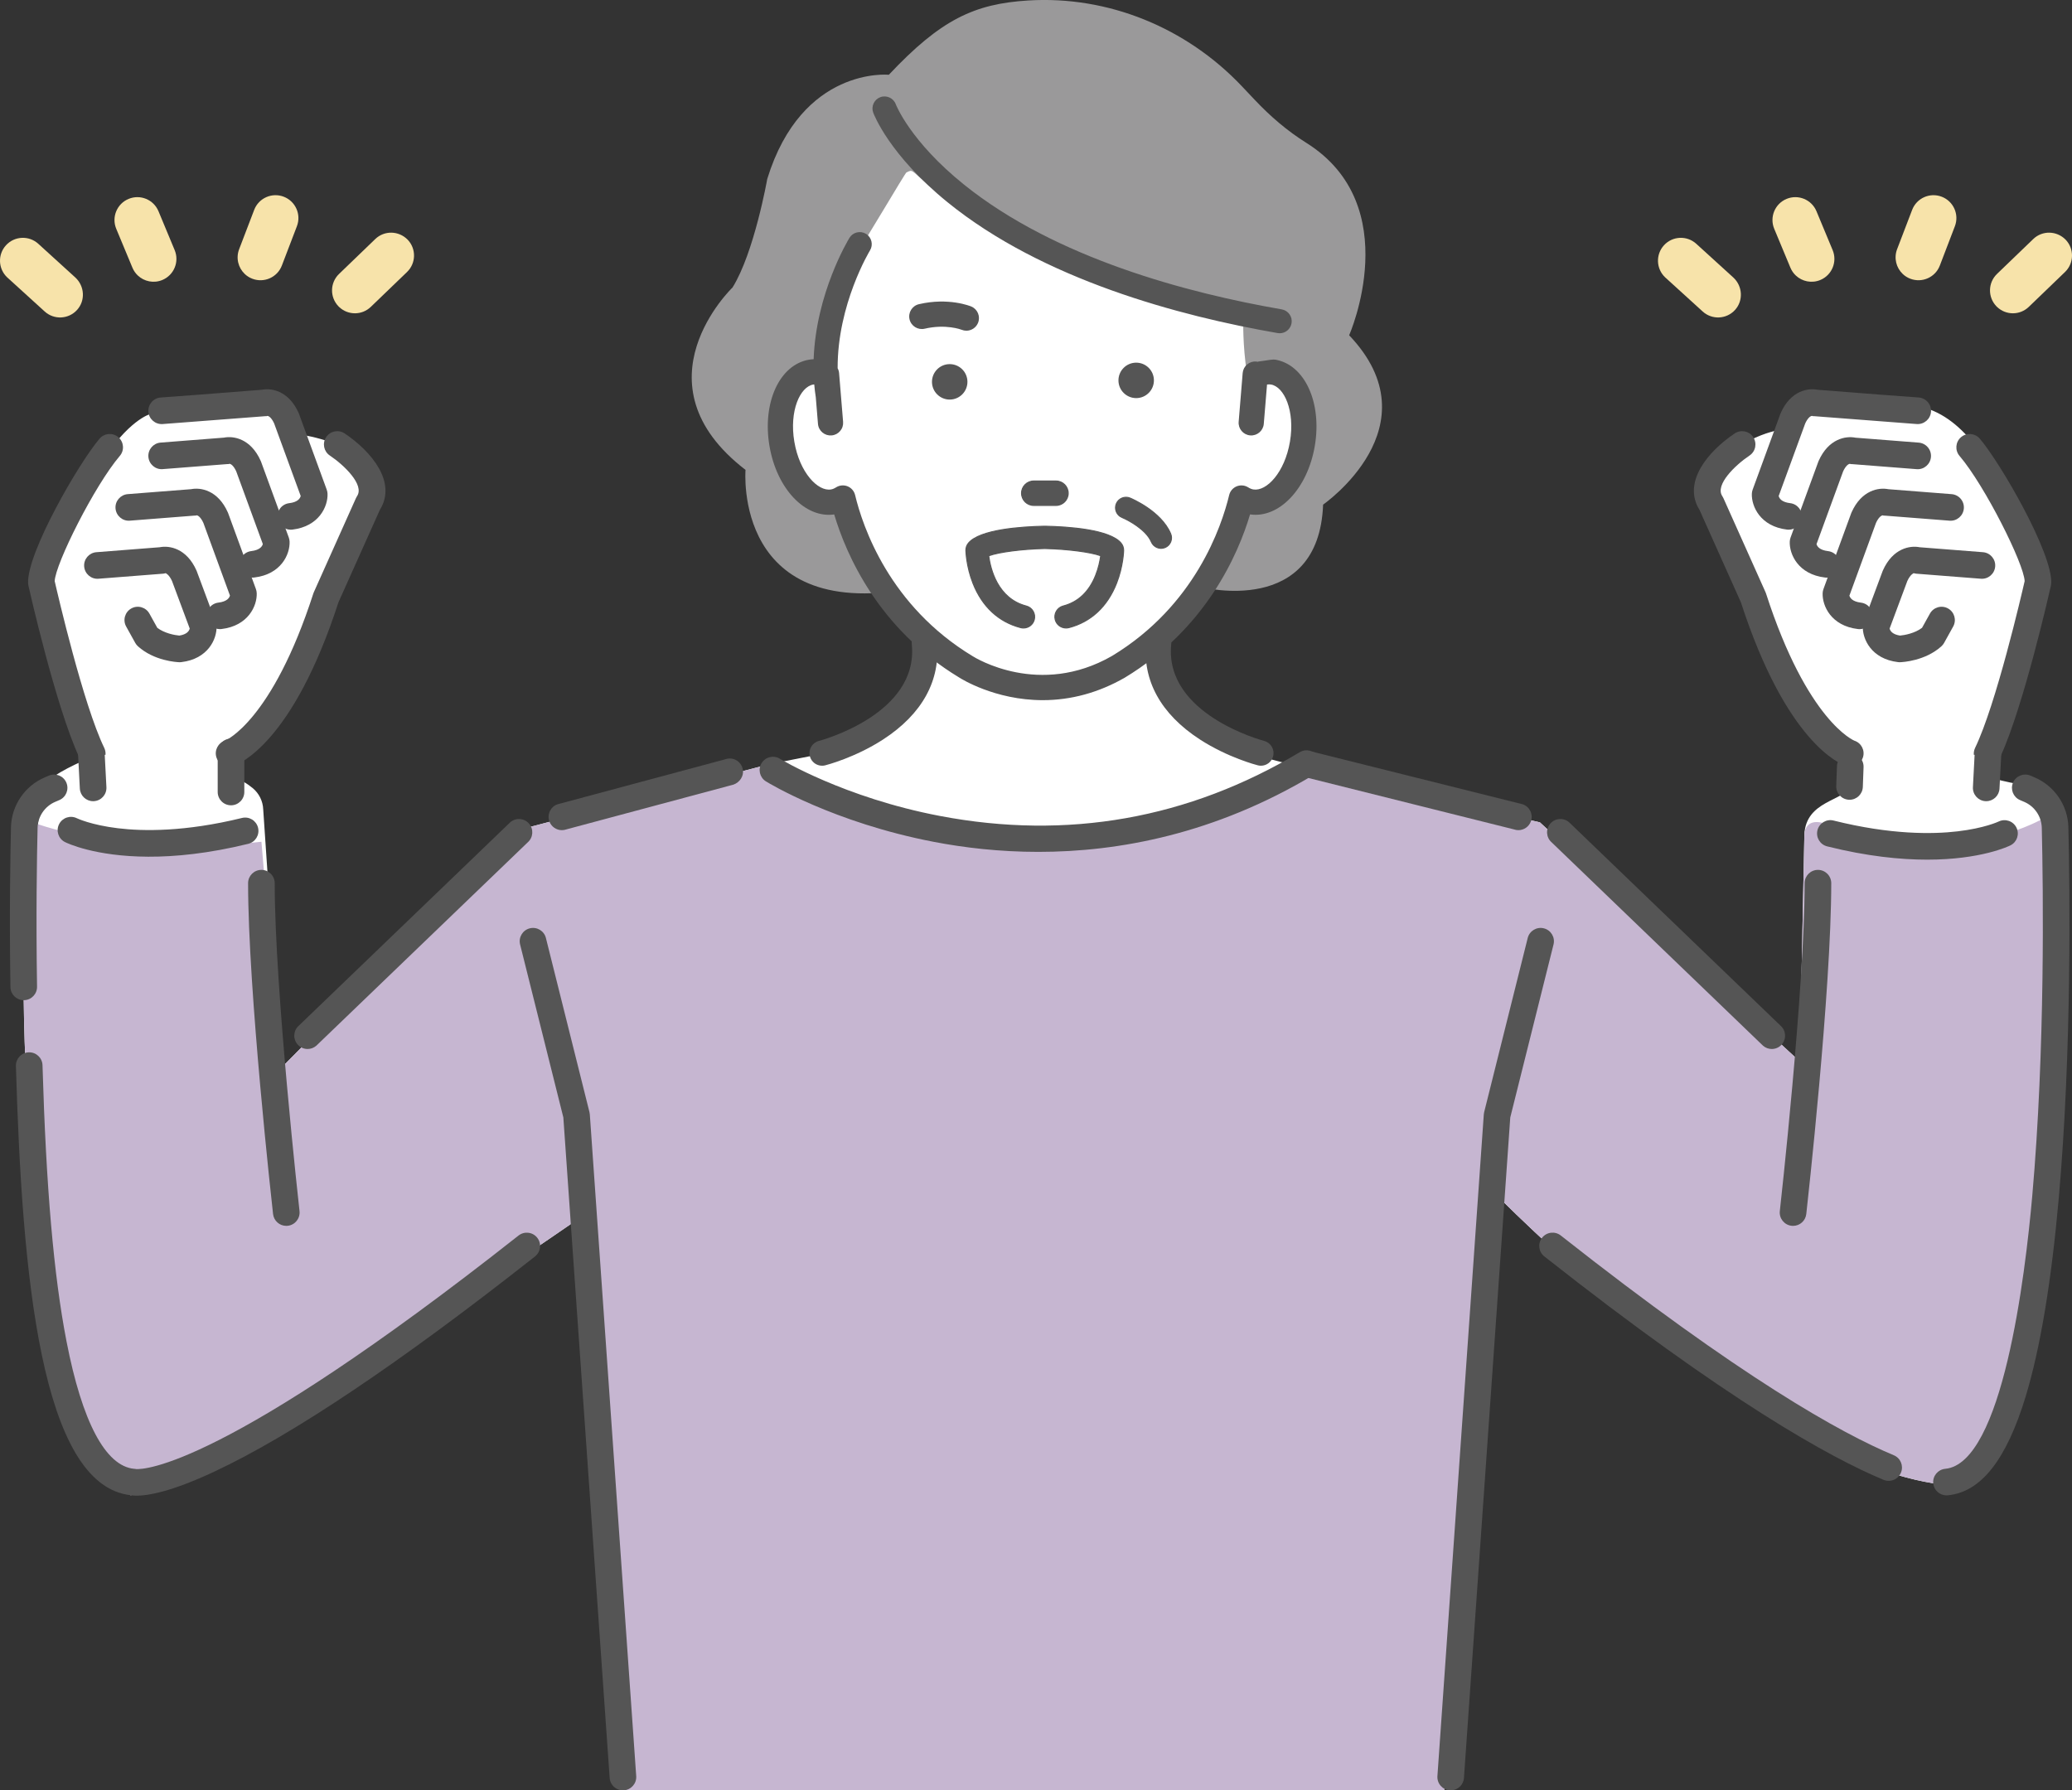 <?xml version="1.0" encoding="utf-8"?>
<!-- Generator: Adobe Illustrator 27.5.0, SVG Export Plug-In . SVG Version: 6.00 Build 0)  -->
<svg version="1.1" id="レイヤー_1" xmlns="http://www.w3.org/2000/svg" xmlns:xlink="http://www.w3.org/1999/xlink" x="0px"
	 y="0px" viewBox="0 0 122.487 105.849" style="enable-background:new 0 0 122.487 105.849;" xml:space="preserve">
<rect x="0" y="0" width="122.487" height="105.849" fill="#333333" stroke="none"/>
<style type="text/css">
	.st0{fill:#FFFFFF;}
	.st1{fill:#C6B6D1;}
	.st2{fill:#555555;}
	.st3{fill:#F7E3AA;}
	.st4{fill:#9A999A;}
</style>
<g>
	<path class="st0" d="M121.102,48.213l-0.735-1.716c0,0-1.798-0.163-3.023-0.654l2.836-11.47
		c0,0-2.183-10.754-7.815-10.42l-5.047-0.163c0,0-1.791,0.326-2.116,1.628c0,0-3.256,0.488-4.559,3.582
		l2.279,4.721c0,0,3.111,9.297,6.693,10.925c0,0,0.026,0.975-0.279,1.85s-2.588,0.82-2.67,2.855l-0.272,13.405
		L91.033,48.621l-14.626-3.432c0,0-7.681-1.144-8.171-7.435c0,0-9.982,0-13.563,0c0,0,0.163,5.72-6.798,6.955
		l-2.434,0.481l-14.953,3.922L16.598,63.166l-1.038-15.313c-0.019-0.489-0.245-0.947-0.622-1.259
		c-0.29-0.241-0.688-0.497-1.2-0.668c-0.462-0.154-0.082-1.471-0.082-1.471
		c1.266-1.555,4.643-4.648,5.369-7.674l1.993-5.479c0,0,3.321-4.649-3.487-5.646c0,0,0.595-2.475-3.653-1.494
		L8.868,24.485c0,0-1.3,0.34-2.961,2.996c0,0-1.777,3.257-2.989,5.314c0,0-0.83,1.162,0.332,4.815
		c0,0,0.996,3.155,1.162,4.483c0,0,0.685,1.143,0.921,2.705c-1.17,0.497-2.568,1.194-2.865,1.785l-0.247,2.358
		L1.403,59.133c0,0,0.148,26.338,6.335,29.268c0,0,7.154-3.04,26.529-16.391l2.574,33.837h48.535l2.799-35.492
		c0,0,15.039,15.549,26.11,17.34c0,0,4.593,1.056,6.222-8.713C120.505,78.983,123.219,51.795,121.102,48.213z"/>
	<path class="st1" d="M121.102,48.213c-5.025,2.982-12.256,0.94-12.256,0.94c-2.206-1.348-2.179,0.199-2.179,0.199
		l-0.272,13.405L91.033,48.621l-14.626-3.432c-14.667,10.132-30.967,0-30.967,0l-14.953,3.922L16.598,63.166
		l-1.144-13.4c-8.457,0.981-13.727-1.226-13.727-1.226L1.403,59.133c0,0,0.148,26.338,6.335,29.268
		c0,0,7.154-3.04,26.529-16.391l2.574,33.837h48.535l2.799-35.492c0,0,15.039,15.549,26.11,17.34
		c0,0,4.593,1.056,6.222-8.713C120.505,78.983,123.219,51.795,121.102,48.213z"/>
	<g>
		<path class="st2" d="M13.543,45.326c-0.332,0-0.641-0.212-0.749-0.546c-0.133-0.414,0.094-0.857,0.508-0.99
			c0.009-0.004,2.772-1.123,5.221-8.701c0.009-0.027,0.019-0.054,0.031-0.08l2.491-5.564
			c0.018-0.04,0.039-0.078,0.064-0.115c0.442-0.662-0.754-1.823-1.611-2.398c-0.361-0.242-0.457-0.731-0.214-1.092
			c0.242-0.361,0.731-0.456,1.091-0.214c1.603,1.077,3.095,2.897,2.082,4.516l-2.45,5.47
			c-2.7,8.326-5.87,9.561-6.224,9.675C13.704,45.314,13.623,45.326,13.543,45.326z"/>
		<path class="st2" d="M6.994,25.847c-0.331-0.282-0.827-0.242-1.109,0.088c-1.23,1.444-4.312,6.772-4.223,8.555
			c0.002,0.045,0.008,0.089,0.018,0.133c0.066,0.294,1.601,7.083,2.971,10.079l1.586-0.076
			c0.012-0.141-0.014-0.282-0.075-0.41c-1.24-2.563-2.747-9.065-2.929-9.859
			c0.041-1.027,2.352-5.645,3.849-7.402C7.365,26.625,7.325,26.128,6.994,25.847z"/>
		<path class="st2" d="M17.187,31.317c-0.393,0-0.732-0.294-0.78-0.694c-0.051-0.431,0.257-0.823,0.688-0.874
			c0.488-0.058,0.64-0.263,0.681-0.425l-1.569-4.289c-0.138-0.302-0.295-0.439-0.401-0.447
			c-0.043,0.019-0.052,0.018-0.086,0.017c-0.013,0-0.03,0-0.055,0.002l-6.05,0.464
			c-0.433,0.031-0.81-0.293-0.843-0.726c-0.032-0.433,0.293-0.81,0.727-0.843l2.242-0.166l3.741-0.292
			c0.55-0.112,1.583,0.045,2.173,1.375c0.007,0.016,0.014,0.032,0.02,0.049l1.64,4.483
			c0.028,0.077,0.044,0.159,0.047,0.241c0.028,0.749-0.503,1.932-2.08,2.12
			C17.249,31.315,17.218,31.317,17.187,31.317z"/>
		<path class="st2" d="M14.945,34.15c-0.393,0-0.732-0.294-0.78-0.694c-0.051-0.431,0.257-0.823,0.688-0.874
			c0.519-0.062,0.651-0.29,0.684-0.417l-1.572-4.298c-0.138-0.302-0.295-0.439-0.401-0.447
			c-0.043,0.019-0.053,0.017-0.086,0.017c-0.013,0-0.03,0-0.055,0.002l-3.805,0.297
			c-0.431,0.036-0.811-0.29-0.846-0.723c-0.034-0.433,0.29-0.812,0.723-0.846l3.744-0.293
			c0.55-0.112,1.583,0.045,2.173,1.375c0.007,0.016,0.014,0.032,0.02,0.049l1.64,4.483
			c0.028,0.077,0.044,0.159,0.047,0.241c0.028,0.749-0.503,1.932-2.08,2.12
			C15.008,34.148,14.976,34.15,14.945,34.15z"/>
		<path class="st2" d="M13.002,37.196c-0.393,0-0.732-0.294-0.78-0.694c-0.051-0.431,0.257-0.823,0.688-0.874
			c0.519-0.062,0.651-0.29,0.684-0.417l-1.572-4.298c-0.138-0.302-0.295-0.439-0.4-0.447
			c-0.043,0.019-0.053,0.017-0.086,0.017c-0.013,0-0.03,0-0.055,0.002L7.675,30.783
			c-0.43,0.036-0.811-0.29-0.846-0.723c-0.034-0.433,0.29-0.812,0.723-0.846l3.744-0.293
			c0.55-0.112,1.583,0.045,2.173,1.375c0.007,0.016,0.014,0.032,0.02,0.049l1.64,4.483
			c0.028,0.077,0.044,0.159,0.047,0.241c0.028,0.749-0.503,1.932-2.08,2.12
			C13.064,37.194,13.033,37.196,13.002,37.196z"/>
		<path class="st2" d="M10.628,39.153c-0.009,0-0.018-0-0.027-0.001c-0.149-0.005-1.489-0.075-2.447-0.942
			c-0.064-0.058-0.118-0.126-0.16-0.202l-0.536-0.967c-0.211-0.38-0.073-0.859,0.306-1.069
			c0.38-0.211,0.859-0.073,1.069,0.306l0.466,0.84c0.421,0.322,1.027,0.435,1.301,0.459
			c0.435-0.068,0.576-0.26,0.616-0.415l-1.048-2.813c-0.18-0.393-0.374-0.461-0.376-0.461l0,0
			c-0.054,0.016-0.11,0.027-0.166,0.031l-3.805,0.297c-0.432,0.036-0.811-0.29-0.846-0.723
			c-0.034-0.433,0.29-0.812,0.723-0.846l3.744-0.293c0.549-0.112,1.583,0.046,2.172,1.375
			c0.007,0.015,0.013,0.029,0.018,0.044l1.12,3.007c0.029,0.079,0.046,0.162,0.049,0.246
			c0.028,0.749-0.503,1.932-2.08,2.12C10.69,39.151,10.659,39.153,10.628,39.153z"/>
	</g>
	<path class="st2" d="M18.183,62.019c-0.219,0-0.437-0.091-0.592-0.269c-0.286-0.327-0.253-0.824,0.074-1.11
		L30.162,48.616c0.327-0.286,0.824-0.253,1.11,0.074c0.286,0.327,0.253,0.824-0.074,1.11L18.7,61.824
		C18.551,61.954,18.366,62.019,18.183,62.019z"/>
	<path class="st2" d="M33.216,49.081c-0.322,0-0.625-0.2-0.74-0.52c-0.147-0.409,0.065-0.859,0.473-1.007
		l9.923-2.663c0.451-0.163,0.955,0.113,1.043,0.61c0.068,0.384-0.185,0.753-0.551,0.886l-9.882,2.648
		C33.394,49.066,33.304,49.081,33.216,49.081z"/>
	<path class="st2" d="M89.759,49.081c0.322,0,0.625-0.2,0.74-0.52c0.147-0.409-0.065-0.859-0.473-1.007
		L77.758,44.486c-0.408-0.147-0.859,0.064-1.007,0.473c-0.147,0.409,0.065,0.859,0.473,1.007l12.267,3.068
		C89.58,49.066,89.67,49.081,89.759,49.081z"/>
	<path class="st2" d="M25.454,80.115c0,0,0,0,0,0C25.454,80.115,25.454,80.115,25.454,80.115z"/>
	<g>
		<g>
			<path class="st3" d="M20.051,18.152c0.522,0.495,1.345,0.496,1.869-0.008l2.141-2.062
				c0.538-0.518,0.554-1.375,0.036-1.913c-0.527-0.535-1.375-0.554-1.913-0.036L20.043,16.196
				c-0.538,0.518-0.554,1.374-0.036,1.913C20.022,18.123,20.036,18.138,20.051,18.152z"/>
			<path class="st3" d="M14.469,16.198c0.125,0.119,0.276,0.216,0.447,0.281c0.698,0.267,1.48-0.082,1.746-0.779
				l0.889-2.324c0.268-0.698-0.083-1.48-0.779-1.746c-0.698-0.267-1.48,0.082-1.746,0.779l-0.889,2.324
				C13.935,15.259,14.084,15.833,14.469,16.198z"/>
			<path class="st3" d="M0.421,16.395c0.007,0.006,0.014,0.013,0.021,0.019l2.2,2.002
				c0.552,0.503,1.408,0.463,1.911-0.09c0.503-0.552,0.449-1.405-0.09-1.911l-2.2-2.002
				c-0.552-0.503-1.408-0.463-1.911,0.09C-0.144,15.049-0.111,15.889,0.421,16.395z"/>
			<path class="st3" d="M8.145,16.286c0.376,0.357,0.941,0.48,1.451,0.268c0.69-0.287,1.016-1.078,0.729-1.768
				l-0.956-2.297c-0.287-0.69-1.079-1.016-1.768-0.729c-0.69,0.287-1.016,1.078-0.729,1.768l0.956,2.297
				C7.903,16.005,8.012,16.16,8.145,16.286z"/>
		</g>
	</g>
	<g>
		<path class="st3" d="M118.063,18.152c0.522,0.495,1.345,0.496,1.869-0.008l2.141-2.062
			c0.538-0.518,0.554-1.375,0.036-1.913c-0.527-0.535-1.375-0.554-1.913-0.036l-2.142,2.062
			c-0.538,0.518-0.554,1.374-0.036,1.913C118.034,18.123,118.048,18.138,118.063,18.152z"/>
		<path class="st3" d="M112.481,16.198c0.125,0.119,0.276,0.216,0.447,0.281c0.698,0.267,1.48-0.082,1.746-0.779
			l0.889-2.324c0.268-0.698-0.083-1.48-0.78-1.746c-0.698-0.267-1.479,0.082-1.746,0.779l-0.889,2.324
			C111.947,15.259,112.096,15.833,112.481,16.198z"/>
		<path class="st3" d="M98.433,16.395c0.007,0.006,0.014,0.013,0.021,0.019l2.2,2.002
			c0.552,0.503,1.408,0.463,1.911-0.09c0.503-0.552,0.449-1.405-0.09-1.911l-2.2-2.002
			c-0.552-0.503-1.408-0.463-1.911,0.09C97.868,15.049,97.901,15.889,98.433,16.395z"/>
		<path class="st3" d="M106.157,16.286c0.376,0.357,0.941,0.48,1.451,0.268c0.69-0.287,1.016-1.078,0.729-1.768
			l-0.956-2.297c-0.287-0.69-1.079-1.016-1.768-0.729c-0.69,0.287-1.016,1.078-0.729,1.768l0.956,2.297
			C105.915,16.005,106.024,16.16,106.157,16.286z"/>
	</g>
	<path class="st2" d="M48.597,45.271c-0.333,0-0.636-0.225-0.722-0.562c-0.101-0.399,0.14-0.804,0.538-0.905
		c0.08-0.021,5.908-1.57,5.488-5.709c-0.041-0.409,0.257-0.775,0.666-0.816c0.409-0.042,0.775,0.257,0.816,0.666
		c0.231,2.279-0.867,4.274-3.174,5.772c-1.657,1.075-3.358,1.514-3.429,1.532
		C48.719,45.264,48.657,45.271,48.597,45.271z"/>
	<path class="st2" d="M74.541,45.271c-0.061,0-0.122-0.007-0.183-0.023c-0.072-0.018-1.773-0.457-3.429-1.532
		c-2.308-1.497-3.405-3.493-3.174-5.772c0.042-0.409,0.409-0.708,0.816-0.666
		c0.409,0.042,0.708,0.407,0.666,0.816c-0.42,4.147,5.429,5.694,5.488,5.709
		c0.398,0.102,0.639,0.507,0.537,0.906C75.176,45.047,74.874,45.271,74.541,45.271z"/>
	<path class="st4" d="M52.544,4.42c0,0-5.134-0.513-7.188,6.161c0,0-0.77,4.364-2.054,6.418
		c0,0-5.904,5.648,0.77,10.782c0,0-0.77,9.242,10.269,6.931h16.687c0,0,6.931,1.797,7.188-4.878
		c0,0,6.675-4.621,1.54-10.012c0,0,3.385-7.671-2.538-11.38c-1.124-0.704-2.134-1.573-3.043-2.538
		c-0.245-0.26-0.506-0.537-0.779-0.824c-3.266-3.44-7.874-5.343-12.609-5.052
		C57.598,0.225,55.624,1.147,52.544,4.42z"/>
	<path class="st0" d="M75.341,21.384c-0.157-0.026-1.472,0.674-1.631,0.684c-0.257-1.712-0.213-3.115-0.213-3.115
		c-4.022,0-12.465-3.965-12.465-3.965c-7.787-4.535-6.713-5.171-7.445-4.792c-0.022-0.077-2.729,4.56-2.782,4.493
		l-2.225,6.931c-1.678,0.284-3.413,2.224-2.992,4.72c0.421,2.495,2.063,4.228,3.745,3.946
		c0.016-0.003,0.033-0.006,0.049-0.009c0.681,2.339,2.551,6.764,7.366,9.675c0.123,0.079,2.096,1.322,4.876,1.322
		c1.429,0,3.071-0.328,4.785-1.312c4.828-2.919,6.7-7.345,7.382-9.685c0.017,0.003,0.034,0.006,0.051,0.009
		c1.674,0.281,3.322-1.452,3.744-3.947C78.006,23.845,77.021,21.668,75.341,21.384z"/>
	<g>
		<g>
			<path class="st2" d="M75.37,21.31c-0.112-0.019-0.398,0.026-0.673,0.07l-0.021,0.003
				c-0.124,0.019-0.231,0.036-0.281,0.039c-0.015,0.001-0.028,0.009-0.04,0.018
				c-0.032-0.007-0.064-0.015-0.098-0.018c-0.186-0.015-0.367,0.043-0.509,0.163
				c-0.143,0.121-0.23,0.29-0.245,0.476l-0.237,2.882c-0.031,0.384,0.256,0.722,0.639,0.754
				c0.02,0.002,0.039,0.002,0.058,0.002c0.36,0,0.666-0.282,0.696-0.641l0.194-2.363
				c0.099-0.018,0.194-0.021,0.284-0.006c0.799,0.135,1.471,1.578,1.159,3.432
				c-0.313,1.853-1.421,2.996-2.218,2.862c-0.106-0.018-0.211-0.061-0.322-0.131
				c-0.189-0.119-0.427-0.141-0.637-0.057c-0.208,0.085-0.364,0.266-0.416,0.484
				c-0.451,1.879-2.032,6.569-6.949,9.543c-4.314,2.476-8.129,0.111-8.291,0.008
				c-4.932-2.982-6.512-7.672-6.963-9.55c-0.052-0.219-0.208-0.4-0.417-0.485
				c-0.209-0.084-0.447-0.063-0.637,0.057c-0.11,0.07-0.214,0.112-0.319,0.13
				c-0.798,0.134-1.907-1.01-2.22-2.862c-0.312-1.855,0.359-3.297,1.157-3.432
				c0.033-0.005,0.069-0.008,0.108-0.008c0.022,0.262,0.054,0.534,0.096,0.804l0.13,1.573
				c0.015,0.186,0.103,0.356,0.248,0.478c0.143,0.12,0.322,0.176,0.506,0.162
				c0.186-0.015,0.355-0.102,0.476-0.245c0.121-0.142,0.179-0.323,0.163-0.509l-0.237-2.882
				c-0.008-0.097-0.037-0.191-0.086-0.279c-0.019-3.78,1.901-6.972,1.921-7.003c0.191-0.313,0.091-0.723-0.221-0.914
				c-0.152-0.092-0.33-0.121-0.503-0.079c-0.173,0.042-0.319,0.148-0.411,0.3
				c-0.081,0.133-1.983,3.284-2.113,7.195c-0.102,0.003-0.205,0.013-0.306,0.029
				c-1.719,0.291-2.732,2.506-2.304,5.043c0.426,2.526,2.1,4.282,3.815,4.01
				c0.704,2.38,2.593,6.759,7.379,9.652c0.084,0.055,2.096,1.334,4.916,1.334c1.671,0,3.294-0.445,4.824-1.323
				c4.8-2.902,6.692-7.283,7.396-9.663c1.714,0.277,3.388-1.481,3.815-4.011
				C78.103,23.816,77.091,21.601,75.37,21.31z"/>
			<path class="st2" d="M61.641,41.395c-2.837,0-4.857-1.286-4.941-1.341c-4.78-2.889-6.677-7.263-7.386-9.639
				c-1.725,0.244-3.401-1.528-3.828-4.054c-0.431-2.563,0.597-4.801,2.342-5.096
				c0.09-0.015,0.18-0.024,0.27-0.028c0.142-3.906,2.038-7.043,2.118-7.175c0.099-0.162,0.255-0.276,0.44-0.32
				c0.184-0.044,0.375-0.015,0.538,0.084c0.334,0.205,0.44,0.643,0.237,0.978
				c-0.019,0.032-1.929,3.178-1.914,6.968c0.049,0.091,0.078,0.188,0.086,0.287l0.237,2.881
				c0.016,0.198-0.045,0.391-0.174,0.542c-0.129,0.152-0.309,0.245-0.507,0.261c-0.199,0.015-0.39-0.046-0.54-0.172
				c-0.154-0.13-0.248-0.31-0.264-0.509l-0.129-1.573c-0.039-0.252-0.071-0.508-0.092-0.76
				c-0.021,0.001-0.04,0.003-0.058,0.006c-0.776,0.131-1.427,1.551-1.119,3.378
				c0.308,1.827,1.393,2.955,2.167,2.824c0.1-0.017,0.198-0.058,0.302-0.124c0.203-0.128,0.457-0.151,0.679-0.061
				c0.223,0.09,0.389,0.283,0.445,0.517c0.449,1.873,2.026,6.549,6.942,9.522
				c0.16,0.102,3.955,2.453,8.244-0.009c4.902-2.964,6.477-7.64,6.927-9.513
				c0.056-0.233,0.222-0.425,0.444-0.516c0.224-0.09,0.477-0.067,0.679,0.06
				c0.106,0.067,0.205,0.107,0.305,0.124c0.779,0.128,1.856-0.999,2.165-2.825c0.308-1.827-0.344-3.247-1.121-3.378
				c-0.072-0.012-0.15-0.012-0.234,0l-0.192,2.327c-0.033,0.404-0.392,0.715-0.804,0.681
				c-0.409-0.034-0.715-0.394-0.681-0.804l0.237-2.882c0.016-0.198,0.109-0.379,0.261-0.508
				c0.151-0.128,0.343-0.19,0.543-0.174c0.029,0.002,0.057,0.008,0.085,0.015
				c0.013-0.008,0.029-0.014,0.047-0.015c0.049-0.003,0.164-0.021,0.276-0.039l0.021-0.003
				c0.278-0.045,0.567-0.09,0.688-0.07l0,0c1.746,0.295,2.776,2.534,2.344,5.096
				c-0.428,2.532-2.108,4.303-3.828,4.055c-0.71,2.377-2.61,6.752-7.405,9.651
				C64.952,40.948,63.321,41.395,61.641,41.395z M49.346,30.317c0.02,0,0.038,0.013,0.044,0.033
				c0.696,2.354,2.578,6.736,7.358,9.626c0.085,0.055,2.082,1.327,4.892,1.327c1.664,0,3.279-0.443,4.801-1.317
				c4.793-2.898,6.678-7.281,7.375-9.636c0.007-0.022,0.027-0.036,0.052-0.033c1.685,0.274,3.339-1.472,3.762-3.973
				c0.423-2.511-0.574-4.702-2.268-4.989h-0c-0.106-0.018-0.399,0.029-0.658,0.07l-0.021,0.003
				c-0.136,0.021-0.235,0.037-0.285,0.04c-0.001,0-0.005,0.001-0.015,0.009c-0.011,0.008-0.025,0.011-0.038,0.008
				c-0.036-0.008-0.063-0.015-0.091-0.017c-0.174-0.013-0.343,0.041-0.475,0.152
				c-0.133,0.113-0.214,0.271-0.229,0.445l-0.237,2.882c-0.029,0.359,0.238,0.674,0.597,0.704
				c0.363,0.03,0.675-0.243,0.704-0.597l0.195-2.363c0.002-0.021,0.017-0.038,0.038-0.042
				c0.107-0.019,0.208-0.021,0.3-0.006c0.821,0.139,1.514,1.604,1.198,3.485
				c-0.318,1.88-1.448,3.04-2.272,2.9c-0.112-0.019-0.223-0.064-0.339-0.137
				c-0.177-0.112-0.399-0.132-0.595-0.053c-0.194,0.079-0.34,0.248-0.388,0.452
				c-0.453,1.884-2.038,6.589-6.971,9.572c-4.337,2.489-8.178,0.11-8.339,0.007c-4.945-2.99-6.531-7.695-6.984-9.579
				c-0.049-0.205-0.195-0.374-0.389-0.453c-0.195-0.079-0.417-0.059-0.595,0.053
				c-0.114,0.073-0.224,0.117-0.336,0.137c-0.82,0.135-1.956-1.02-2.273-2.9c-0.317-1.881,0.375-3.346,1.195-3.485
				c0.034-0.006,0.072-0.009,0.115-0.009c0,0,0,0,0,0c0.024,0,0.044,0.018,0.046,0.042
				c0.022,0.264,0.054,0.533,0.096,0.801l0.13,1.576c0.015,0.174,0.097,0.333,0.232,0.446
				c0.131,0.111,0.301,0.164,0.473,0.151c0.173-0.014,0.331-0.096,0.444-0.229c0.113-0.133,0.167-0.302,0.153-0.475
				l-0.237-2.882c-0.007-0.09-0.034-0.178-0.08-0.26c-0.004-0.007-0.006-0.015-0.006-0.022
				c-0.019-3.821,1.908-6.996,1.928-7.028c0.177-0.291,0.084-0.672-0.206-0.85
				c-0.141-0.086-0.308-0.112-0.468-0.073c-0.161,0.039-0.296,0.138-0.383,0.279
				c-0.081,0.132-1.977,3.271-2.106,7.173c-0.001,0.025-0.021,0.044-0.045,0.045
				c-0.099,0.002-0.2,0.012-0.3,0.029c-1.694,0.286-2.689,2.478-2.266,4.989
				c0.421,2.495,2.074,4.239,3.762,3.972C49.341,30.317,49.344,30.317,49.346,30.317z"/>
		</g>
		<g>
			<path class="st2" d="M56.039,11.919c5.628,4.572,13.708,6.726,19.495,7.728c0.038,0.007,0.076,0.01,0.114,0.01
				c0.324,0,0.599-0.232,0.655-0.552c0.03-0.175-0.009-0.351-0.112-0.496c-0.102-0.145-0.255-0.242-0.43-0.272
				c-5.59-0.967-13.387-3.033-18.792-7.376c-3.21-2.58-4.05-4.757-4.059-4.779
				c-0.127-0.342-0.509-0.519-0.852-0.393c-0.167,0.061-0.3,0.184-0.374,0.345
				c-0.075,0.161-0.082,0.342-0.021,0.509C51.699,6.741,52.599,9.124,56.039,11.919z"/>
			<path class="st2" d="M75.649,19.703c-0.041,0-0.082-0.004-0.122-0.011c-5.793-1.003-13.881-3.159-19.516-7.738l0,0
				c-3.451-2.804-4.354-5.197-4.391-5.297c-0.066-0.178-0.057-0.372,0.023-0.544
				c0.08-0.172,0.222-0.303,0.4-0.369c0.367-0.135,0.776,0.054,0.912,0.42
				c0.008,0.022,0.844,2.187,4.044,4.759c5.398,4.338,13.188,6.4,18.771,7.367
				c0.187,0.032,0.35,0.136,0.46,0.291c0.11,0.155,0.152,0.344,0.12,0.531
				C76.29,19.455,75.995,19.703,75.649,19.703z M56.068,11.883c5.62,4.566,13.692,6.718,19.474,7.718
				c0.035,0.006,0.071,0.009,0.106,0.009c0.301,0,0.558-0.216,0.609-0.514c0.028-0.163-0.009-0.327-0.104-0.462
				c-0.095-0.135-0.237-0.225-0.4-0.253c-5.595-0.968-13.4-3.036-18.814-7.386
				c-3.23-2.595-4.065-4.777-4.073-4.799c-0.118-0.319-0.474-0.483-0.793-0.366
				c-0.155,0.057-0.279,0.171-0.348,0.321c-0.07,0.15-0.077,0.318-0.02,0.473
				C51.742,6.725,52.638,9.095,56.068,11.883L56.068,11.883z"/>
		</g>
	</g>
	<g>
		<g>
			<path class="st2" d="M66.118,22.497c0.004,0.579,0.478,1.044,1.057,1.04c0.579-0.005,1.044-0.478,1.039-1.056
				c-0.004-0.579-0.477-1.044-1.056-1.04C66.58,21.446,66.113,21.919,66.118,22.497z"/>
			<path class="st2" d="M55.094,22.584c0.005,0.579,0.478,1.044,1.056,1.04c0.579-0.005,1.044-0.478,1.04-1.056
				c-0.004-0.579-0.477-1.044-1.056-1.04C55.555,21.532,55.09,22.005,55.094,22.584z"/>
		</g>
		<path class="st2" d="M57.127,19.552c-0.094,0-0.189-0.018-0.282-0.056c-0.025-0.01-0.932-0.354-2.183-0.062
			c-0.402,0.092-0.801-0.156-0.895-0.556c-0.093-0.401,0.156-0.801,0.556-0.894
			c1.756-0.41,3.037,0.114,3.091,0.136c0.38,0.159,0.559,0.595,0.4,0.975
			C57.695,19.38,57.418,19.552,57.127,19.552z"/>
	</g>
	<path class="st2" d="M8.763,50.65c-3.181-0.013-4.823-0.815-4.923-0.866c-0.388-0.196-0.543-0.669-0.347-1.057
		c0.195-0.386,0.665-0.542,1.053-0.35c0.021,0.01,0.838,0.399,2.424,0.591c1.483,0.18,3.959,0.22,7.333-0.608
		c0.423-0.105,0.848,0.154,0.952,0.576c0.104,0.422-0.154,0.848-0.576,0.952
		C12.322,50.466,10.351,50.657,8.763,50.65z"/>
	<path class="st2" d="M1.403,59.133c-0.429,0-0.779-0.344-0.786-0.774c-0.068-4.229-0.009-7.739,0.032-9.454
		c0.031-1.282,0.813-2.437,1.993-2.943l0.247-0.106c0.4-0.171,0.862,0.014,1.033,0.413
		c0.171,0.399-0.014,0.862-0.413,1.033l-0.247,0.106c-0.616,0.264-1.024,0.866-1.04,1.534
		c-0.041,1.704-0.099,5.19-0.032,9.392c0.007,0.434-0.339,0.792-0.774,0.799C1.411,59.133,1.407,59.133,1.403,59.133
		z"/>
	<path class="st2" d="M8.088,88.428c-0.154,0-0.268-0.012-0.349-0.027c-5.351-0.569-6.44-13.142-6.798-25.376
		c-0.013-0.434,0.329-0.797,0.763-0.809c0.432-0.015,0.797,0.329,0.809,0.763
		c0.212,7.231,0.662,12.416,1.417,16.315c0.925,4.777,2.308,7.386,3.998,7.545c0.069,0.007,0.061-0.004,0.109,0.015
		c0.454,0.031,5.157-0.039,22.617-13.807c0.341-0.268,0.836-0.211,1.105,0.131
		c0.269,0.341,0.21,0.836-0.131,1.105c-7.977,6.289-14.358,10.571-18.967,12.727
		C10.099,88.208,8.739,88.428,8.088,88.428z M8.059,86.862L8.059,86.862L8.059,86.862z"/>
	<path class="st2" d="M5.505,47.368c-0.416,0-0.763-0.326-0.785-0.746l-0.102-1.964
		c-0.022-0.434,0.311-0.804,0.745-0.826c0.43-0.021,0.804,0.311,0.826,0.745l0.102,1.964
		c0.022,0.434-0.311,0.804-0.745,0.826C5.533,47.368,5.519,47.368,5.505,47.368z"/>
	<path class="st2" d="M16.923,72.476c-0.395,0-0.735-0.297-0.781-0.699c-0.06-0.537-1.476-13.216-1.476-19.561
		c0-0.434,0.352-0.787,0.787-0.787s0.787,0.352,0.787,0.787c0,6.256,1.451,19.254,1.466,19.385
		c0.048,0.432-0.262,0.821-0.694,0.87C16.982,72.474,16.953,72.476,16.923,72.476z"/>
	<g>
		<path class="st2" d="M109.379,45.326c0.332,0,0.641-0.212,0.749-0.546c0.133-0.414-0.094-0.857-0.508-0.99
			c-0.009-0.004-2.772-1.123-5.221-8.701c-0.009-0.027-0.019-0.054-0.031-0.08l-2.491-5.564
			c-0.018-0.04-0.039-0.078-0.064-0.115c-0.442-0.662,0.754-1.823,1.611-2.398
			c0.361-0.242,0.457-0.731,0.214-1.092c-0.242-0.361-0.731-0.456-1.091-0.214
			c-1.603,1.077-3.095,2.897-2.082,4.516l2.45,5.47c2.7,8.326,5.87,9.561,6.224,9.675
			C109.218,45.314,109.299,45.326,109.379,45.326z"/>
		<path class="st2" d="M115.927,25.847c0.331-0.282,0.827-0.242,1.109,0.088c1.23,1.444,4.312,6.772,4.223,8.555
			c-0.002,0.045-0.008,0.089-0.018,0.133c-0.066,0.294-1.601,7.083-2.971,10.079l-1.586-0.076
			c-0.012-0.141,0.014-0.282,0.075-0.41c1.24-2.563,2.747-9.065,2.929-9.859
			c-0.041-1.027-2.352-5.645-3.849-7.402C115.557,26.625,115.597,26.128,115.927,25.847z"/>
		<path class="st2" d="M105.641,31.311c-1.577-0.188-2.108-1.371-2.08-2.12c0.003-0.083,0.019-0.164,0.047-0.241
			l1.64-4.483c0.006-0.016,0.013-0.033,0.02-0.049c0.59-1.33,1.622-1.488,2.173-1.375l3.741,0.292l2.242,0.166
			c0.433,0.032,0.759,0.409,0.727,0.843c-0.032,0.433-0.41,0.757-0.843,0.726l-6.05-0.464
			c-0.024-0.002-0.041-0.002-0.055-0.002c-0.035,0-0.043,0.002-0.086-0.017
			c-0.105,0.008-0.262,0.145-0.401,0.447l-1.569,4.289c0.041,0.163,0.193,0.367,0.681,0.425
			c0.431,0.051,0.74,0.443,0.688,0.874c-0.048,0.4-0.387,0.694-0.78,0.694
			C105.704,31.317,105.672,31.315,105.641,31.311z"/>
		<path class="st2" d="M107.882,34.144c-1.577-0.188-2.108-1.371-2.08-2.12c0.003-0.083,0.019-0.164,0.047-0.241
			l1.64-4.483c0.006-0.016,0.013-0.033,0.02-0.049c0.59-1.33,1.623-1.487,2.173-1.375l3.744,0.293
			c0.433,0.034,0.757,0.412,0.723,0.846c-0.034,0.433-0.414,0.759-0.846,0.723l-3.805-0.297
			c-0.024-0.002-0.041-0.002-0.055-0.002c-0.033-0-0.043,0.002-0.086-0.017
			c-0.105,0.008-0.262,0.145-0.401,0.447l-1.572,4.298c0.033,0.127,0.165,0.355,0.684,0.417
			c0.431,0.051,0.739,0.443,0.688,0.874c-0.048,0.4-0.387,0.694-0.78,0.694
			C107.945,34.15,107.914,34.148,107.882,34.144z"/>
		<path class="st2" d="M109.826,37.19c-1.577-0.188-2.108-1.371-2.08-2.12c0.003-0.083,0.019-0.164,0.047-0.241
			l1.64-4.483c0.006-0.016,0.013-0.033,0.02-0.049c0.59-1.33,1.623-1.487,2.173-1.375l3.744,0.293
			c0.433,0.034,0.757,0.412,0.723,0.846c-0.034,0.433-0.415,0.759-0.846,0.723l-3.805-0.297
			c-0.024-0.002-0.041-0.002-0.055-0.002c-0.033-0-0.043,0.002-0.086-0.017
			c-0.105,0.008-0.262,0.144-0.401,0.447l-1.572,4.298c0.033,0.127,0.165,0.355,0.684,0.417
			c0.431,0.052,0.739,0.443,0.688,0.874c-0.048,0.4-0.387,0.694-0.78,0.694
			C109.889,37.196,109.857,37.194,109.826,37.19z"/>
		<path class="st2" d="M112.293,39.153c0.009,0,0.018-0,0.027-0.001c0.149-0.005,1.489-0.075,2.447-0.942
			c0.064-0.058,0.118-0.126,0.16-0.202l0.536-0.967c0.211-0.38,0.073-0.859-0.306-1.069
			c-0.38-0.211-0.859-0.073-1.069,0.306l-0.466,0.84c-0.421,0.322-1.027,0.435-1.301,0.459
			c-0.435-0.068-0.576-0.26-0.616-0.415l1.048-2.813c0.18-0.393,0.374-0.461,0.376-0.461l0,0
			c0.054,0.016,0.11,0.027,0.166,0.031l3.805,0.297c0.432,0.036,0.811-0.29,0.846-0.723
			c0.034-0.433-0.29-0.812-0.723-0.846l-3.744-0.293c-0.549-0.112-1.583,0.046-2.172,1.375
			c-0.007,0.015-0.013,0.029-0.018,0.044l-1.12,3.007c-0.029,0.079-0.046,0.162-0.049,0.246
			c-0.028,0.749,0.503,1.932,2.08,2.12C112.231,39.151,112.262,39.153,112.293,39.153z"/>
	</g>
	<path class="st2" d="M104.739,62.019c0.219,0,0.437-0.091,0.592-0.269c0.286-0.327,0.253-0.824-0.074-1.11
		L92.76,48.616c-0.327-0.286-0.824-0.253-1.11,0.074c-0.286,0.327-0.253,0.824,0.074,1.11l12.498,12.024
		C104.37,61.954,104.555,62.019,104.739,62.019z"/>
	<path class="st2" d="M97.467,80.115c0-0,0-0,0-0C97.468,80.115,97.467,80.115,97.467,80.115z"/>
	<path class="st2" d="M113.923,50.825c-1.588,0-3.558-0.198-5.911-0.786c-0.421-0.105-0.678-0.532-0.572-0.954
		c0.105-0.421,0.532-0.679,0.954-0.572c3.37,0.843,5.846,0.813,7.33,0.638c1.6-0.187,2.419-0.577,2.427-0.581
		c0.39-0.189,0.86-0.029,1.051,0.359c0.191,0.388,0.035,0.856-0.352,1.05
		C118.75,50.029,117.104,50.825,113.923,50.825z"/>
	<path class="st2" d="M115.066,88.409c-0.402,0-0.744-0.306-0.782-0.713c-0.041-0.432,0.277-0.816,0.71-0.857
		c3.384-0.317,4.725-11.393,5.144-16.14c0.769-8.703,0.649-18.114,0.563-21.757
		c-0.016-0.668-0.424-1.271-1.04-1.534l-0.247-0.106c-0.399-0.171-0.584-0.634-0.413-1.033
		c0.171-0.399,0.633-0.584,1.033-0.413l0.246,0.106c1.18,0.506,1.962,1.661,1.993,2.943
		c0.088,3.669,0.208,13.15-0.568,21.933c-0.437,4.941-1.095,8.885-1.956,11.721
		c-1.139,3.751-2.646,5.663-4.609,5.847C115.115,88.408,115.09,88.409,115.066,88.409z"/>
	<path class="st2" d="M111.65,87.552c-0.101,0-0.203-0.019-0.302-0.061c-3.188-1.326-9.256-4.693-20.055-13.209
		c-0.341-0.269-0.4-0.763-0.131-1.105c0.269-0.342,0.764-0.399,1.105-0.131
		c10.659,8.404,16.588,11.704,19.685,12.991c0.401,0.167,0.591,0.627,0.424,1.028
		C112.251,87.369,111.958,87.552,111.65,87.552z"/>
	<path class="st2" d="M117.416,47.368c-0.014,0-0.028-0-0.041-0.001c-0.434-0.022-0.767-0.393-0.745-0.826
		l0.102-1.964c0.023-0.434,0.394-0.766,0.826-0.745c0.434,0.023,0.767,0.393,0.745,0.826l-0.102,1.964
		C118.18,47.043,117.832,47.368,117.416,47.368z"/>
	<path class="st2" d="M105.998,72.476c-0.029,0-0.059-0.002-0.089-0.005c-0.432-0.049-0.742-0.438-0.694-0.87
		c0.015-0.131,1.466-13.129,1.466-19.385c0-0.434,0.352-0.787,0.787-0.787c0.434,0,0.787,0.352,0.787,0.787
		c0,6.344-1.416,19.024-1.476,19.561C106.734,72.179,106.393,72.476,105.998,72.476z"/>
	<path class="st2" d="M36.824,105.849c-0.411,0-0.757-0.32-0.784-0.736l-2.738-39.048l-2.556-10.226
		c-0.105-0.421,0.151-0.849,0.572-0.954c0.423-0.106,0.849,0.151,0.954,0.572l2.574,10.295
		c0.011,0.046,0.019,0.093,0.022,0.14l2.742,39.119c0.028,0.434-0.301,0.808-0.734,0.836
		C36.858,105.849,36.842,105.849,36.824,105.849z"/>
	<path class="st2" d="M85.759,105.849c-0.017,0-0.034-0.001-0.052-0.002c-0.433-0.028-0.762-0.402-0.734-0.836
		l2.742-39.119c0.003-0.047,0.01-0.094,0.022-0.14l2.574-10.295c0.105-0.421,0.532-0.678,0.954-0.572
		c0.421,0.105,0.678,0.532,0.572,0.954l-2.557,10.226l-2.738,39.048C86.516,105.529,86.171,105.849,85.759,105.849z
		"/>
	<path class="st2" d="M61.385,50.365c-2.308,0-4.399-0.249-6.186-0.593c-5.921-1.139-9.759-3.475-9.919-3.574
		c-0.37-0.228-0.485-0.713-0.257-1.082c0.228-0.37,0.712-0.485,1.082-0.257l0,0
		c0.037,0.023,3.797,2.303,9.451,3.38c7.543,1.438,14.703,0.169,21.28-3.768c0.373-0.224,0.856-0.102,1.079,0.271
		c0.223,0.373,0.102,0.856-0.271,1.079C71.825,49.304,66.144,50.365,61.385,50.365z"/>
	<path class="st2" d="M13.656,47.611c-0.434,0-0.787-0.352-0.787-0.787v-2.37c0-0.434,0.352-0.787,0.787-0.787
		c0.434,0,0.787,0.352,0.787,0.787v2.37C14.443,47.258,14.091,47.611,13.656,47.611z"/>
	<path class="st2" d="M109.336,47.284c-0.01,0-0.019-0-0.029-0.001c-0.434-0.016-0.773-0.381-0.757-0.815
		l0.043-1.171c0.015-0.424,0.364-0.758,0.786-0.758c0.01,0,0.019,0,0.029,0.001
		c0.434,0.016,0.773,0.381,0.757,0.815l-0.043,1.171C110.106,46.95,109.758,47.284,109.336,47.284z"/>
	<g>
		<path class="st2" d="M61.11,29.881h1.316c0.398,0,0.721-0.323,0.721-0.721c0-0.398-0.323-0.721-0.721-0.721h-1.316
			c-0.398,0-0.721,0.323-0.721,0.721C60.39,29.558,60.712,29.881,61.11,29.881z"/>
		<path class="st2" d="M62.426,29.912h-1.316c-0.415,0-0.752-0.337-0.752-0.752c0-0.415,0.337-0.752,0.752-0.752h1.316
			c0.415,0,0.752,0.337,0.752,0.752C63.178,29.575,62.841,29.912,62.426,29.912z M61.11,28.471
			c-0.38,0-0.689,0.309-0.689,0.689c0,0.38,0.309,0.689,0.689,0.689h1.316c0.38,0,0.689-0.309,0.689-0.689
			c0-0.38-0.309-0.689-0.689-0.689H61.11z"/>
	</g>
	<g>
		<g>
			<path class="st2" d="M69.206,31.56c-0.565-1.347-2.333-2.083-2.408-2.114c-0.317-0.13-0.678,0.023-0.807,0.338
				c-0.13,0.316,0.021,0.678,0.337,0.808c0.38,0.157,1.431,0.722,1.735,1.447
				c0.064,0.153,0.184,0.271,0.337,0.334c0.075,0.031,0.155,0.046,0.234,0.046c0.081,0,0.162-0.016,0.239-0.049
				C69.189,32.239,69.338,31.875,69.206,31.56z"/>
			<path class="st2" d="M68.635,32.45c-0.085,0-0.168-0.016-0.246-0.049c-0.161-0.066-0.286-0.19-0.354-0.35
				c-0.3-0.715-1.342-1.275-1.719-1.43c-0.331-0.137-0.49-0.517-0.353-0.849c0.136-0.331,0.516-0.49,0.847-0.355
				c0.075,0.031,1.855,0.775,2.424,2.131c0.067,0.16,0.068,0.337,0.002,0.498c-0.066,0.161-0.19,0.286-0.35,0.354
				C68.806,32.433,68.721,32.45,68.635,32.45z M66.565,29.43c-0.232,0-0.452,0.138-0.545,0.365
				c-0.123,0.3,0.02,0.644,0.32,0.768c0.383,0.158,1.444,0.729,1.752,1.463
				c0.061,0.145,0.174,0.258,0.32,0.317c0.144,0.059,0.305,0.059,0.45-0.002
				c0.145-0.061,0.257-0.174,0.317-0.32c0.059-0.146,0.059-0.306-0.002-0.451l0,0
				c-0.559-1.333-2.316-2.067-2.391-2.097C66.714,29.445,66.639,29.43,66.565,29.43z"/>
		</g>
		<g>
			<path class="st2" d="M61.774,31.11l-0.002,0.108l-0.024-0.108c-1.39,0.028-3.821,0.195-4.494,0.995
				c-0.103,0.123-0.158,0.279-0.154,0.44c0.001,0.038,0.026,0.938,0.417,1.935
				c0.542,1.38,1.518,2.288,2.822,2.626c0.054,0.014,0.11,0.021,0.166,0.021c0.3,0,0.563-0.203,0.638-0.494
				c0.091-0.352-0.121-0.713-0.473-0.804c-1.692-0.438-2.115-2.163-2.22-2.97
				c0.562-0.216,1.98-0.401,3.309-0.429c1.332,0.028,2.748,0.213,3.312,0.427
				c-0.042,0.301-0.127,0.727-0.305,1.169c-0.388,0.968-1.032,1.574-1.913,1.802
				c-0.352,0.091-0.564,0.452-0.473,0.804c0.075,0.291,0.338,0.494,0.638,0.494c0.056,0,0.112-0.007,0.166-0.021
				c1.304-0.338,2.28-1.246,2.822-2.626c0.392-0.997,0.416-1.898,0.417-1.935c0.004-0.161-0.051-0.317-0.154-0.44
				C65.596,31.304,63.164,31.138,61.774,31.11z"/>
			<path class="st2" d="M63.017,37.158c-0.314,0-0.589-0.213-0.668-0.517c-0.095-0.369,0.127-0.746,0.495-0.842
				c0.871-0.226,1.508-0.826,1.892-1.784c0.175-0.435,0.259-0.855,0.299-1.137c-0.578-0.211-1.977-0.39-3.278-0.417
				c-1.299,0.027-2.697,0.207-3.275,0.419c0.102,0.753,0.519,2.486,2.194,2.92
				c0.369,0.095,0.591,0.473,0.496,0.842c-0.079,0.305-0.354,0.517-0.668,0.517c-0.058,0-0.117-0.007-0.173-0.022
				c-1.314-0.34-2.297-1.255-2.843-2.644c-0.394-1.004-0.419-1.908-0.42-1.946
				c-0.004-0.168,0.053-0.332,0.162-0.46c0.68-0.81,3.122-0.978,4.517-1.006c0.004,0.001,0.01,0.001,0.014,0.003
				c0.004-0.002,0.008-0.002,0.014-0.003c1.395,0.028,3.837,0.196,4.517,1.006c0.108,0.129,0.166,0.292,0.162,0.461
				c-0.001,0.038-0.026,0.943-0.419,1.946c-0.546,1.389-1.529,2.304-2.843,2.644
				C63.134,37.15,63.076,37.158,63.017,37.158z M61.758,32.398c1.326,0.028,2.754,0.213,3.323,0.43
				c0.013,0.005,0.021,0.019,0.02,0.033c-0.039,0.286-0.125,0.723-0.306,1.176c-0.392,0.977-1.042,1.59-1.934,1.821
				c-0.335,0.087-0.538,0.431-0.451,0.766c0.072,0.278,0.322,0.471,0.608,0.471c0.053,0,0.106-0.007,0.158-0.02
				c1.294-0.335,2.262-1.237,2.801-2.607c0.39-0.993,0.414-1.887,0.415-1.925c0.004-0.153-0.049-0.302-0.147-0.419
				c-0.66-0.786-3.051-0.954-4.44-0.984l-0.002,0.077c-0,0.016-0.012,0.029-0.028,0.03
				c-0.016,0.001-0.03-0.009-0.033-0.024l-0.019-0.083c-1.388,0.029-3.785,0.197-4.445,0.984
				c-0.098,0.117-0.151,0.266-0.147,0.419c0.001,0.038,0.025,0.931,0.415,1.925c0.538,1.37,1.507,2.272,2.8,2.607
				c0.052,0.013,0.105,0.02,0.158,0.02c0.286,0,0.536-0.194,0.609-0.471c0.087-0.336-0.116-0.679-0.451-0.766
				c-1.73-0.448-2.145-2.244-2.243-2.996c-0.002-0.014,0.006-0.028,0.019-0.033
				C59.007,32.612,60.434,32.426,61.758,32.398z"/>
		</g>
	</g>
</g>
</svg>
